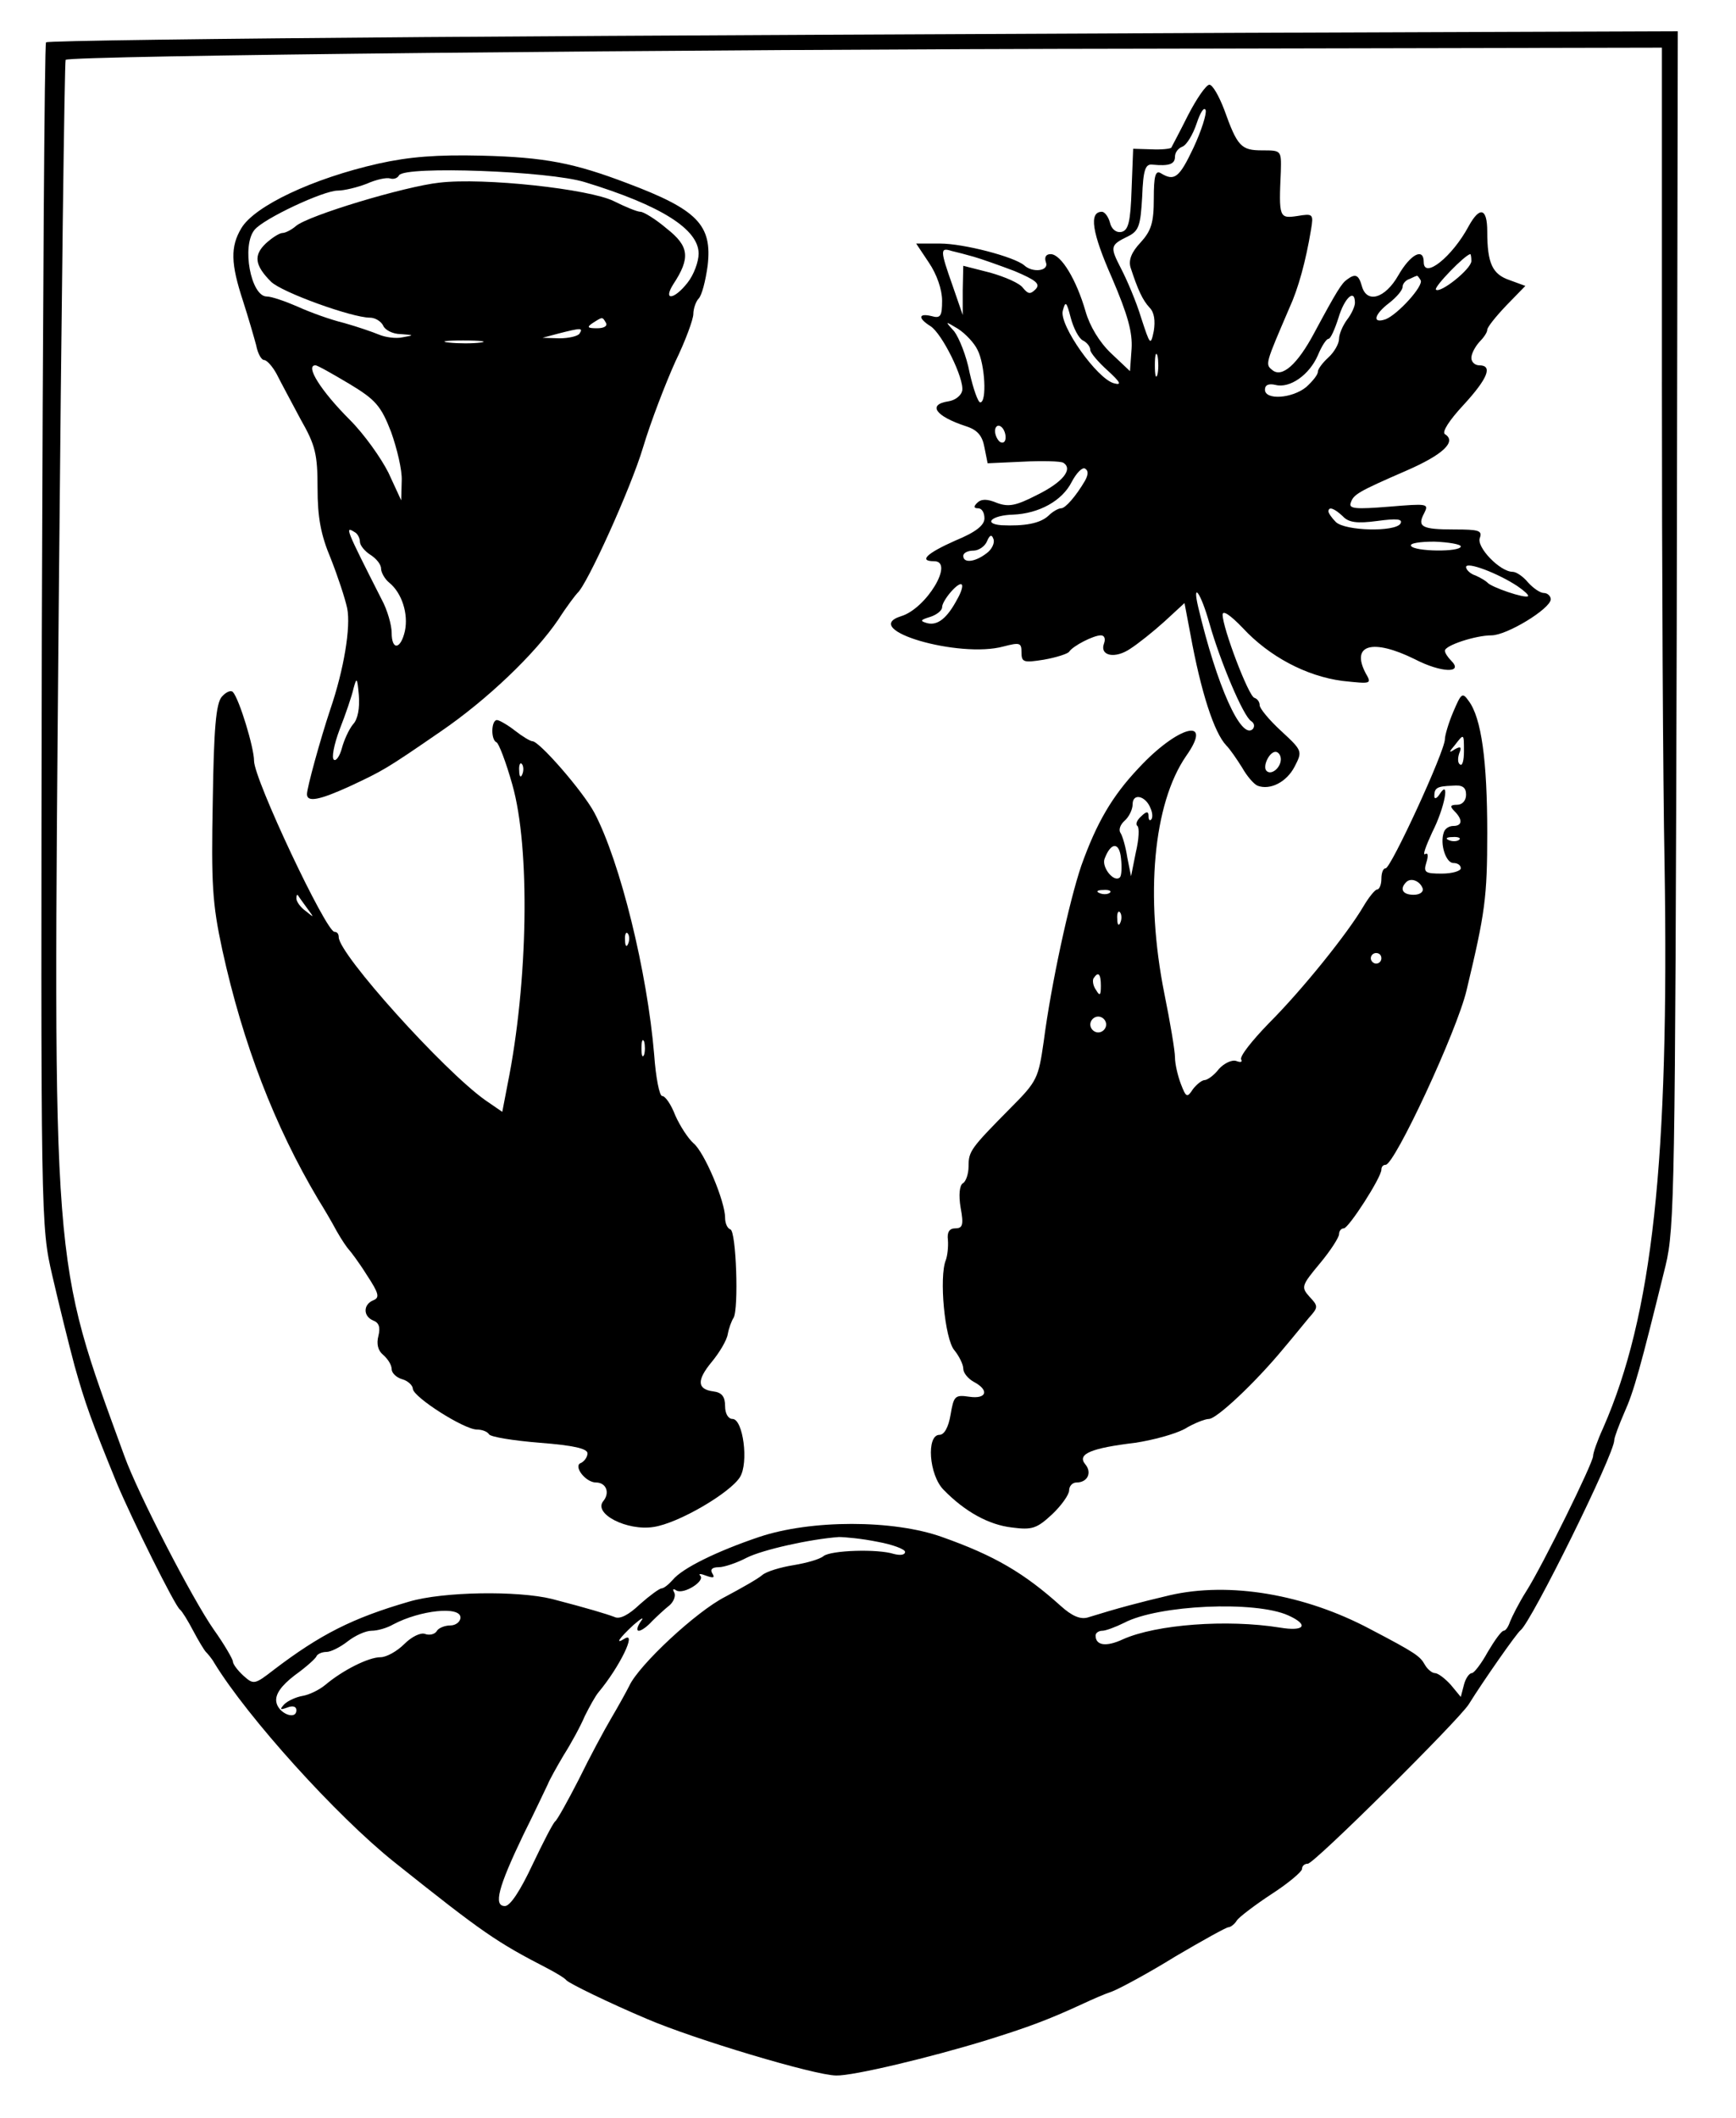 <svg xmlns="http://www.w3.org/2000/svg" version="1.1" xmlns:xlink="http://www.w3.org/1999/xlink" xmlns:svgjs="http://svgjs.dev/svgjs" width="328pt" height="400pt"><svg version="1.0" xmlns="http://www.w3.org/2000/svg" width="328pt" height="400pt" viewBox="0 0 328 400" preserveAspectRatio="xMidYMid meet">

<g transform="translate(0,400) scale(0.1,-0.1)" fill="#000000" stroke="none">
<path d="M803 3930 c-391 -3 -714 -7 -716 -10 -3 -3 -6 -507 -8 -1120 -2
-1111 -2 -1115 20 -1210 12 -52 31 -129 42 -170 20 -71 31 -102 80 -222 29
-69 110 -232 119 -238 4 -3 15 -21 25 -40 10 -19 21 -37 24 -40 3 -3 11 -12
16 -21 63 -103 231 -289 340 -376 168 -134 193 -151 290 -201 17 -9 32 -18 35
-22 5 -6 81 -43 152 -73 88 -38 318 -107 358 -107 31 -1 178 34 285 67 77 24
115 38 180 68 17 8 42 19 57 24 15 6 69 35 119 66 51 30 96 55 100 55 4 0 12
6 16 13 4 6 34 29 66 50 31 20 57 42 57 47 0 6 5 10 11 10 12 0 285 271 304
301 28 45 91 135 98 140 20 15 177 332 177 359 0 5 9 29 19 52 18 40 30 83 78
278 17 70 18 149 21 1203 l2 1128 -827 -3 c-456 -2 -1148 -5 -1540 -8z m2337
-652 c0 -348 2 -757 5 -908 9 -565 -23 -855 -116 -1067 -11 -24 -19 -47 -19
-53 0 -13 -95 -206 -126 -255 -14 -22 -27 -48 -31 -58 -3 -9 -8 -17 -12 -17
-4 0 -17 -18 -30 -40 -12 -22 -26 -40 -30 -40 -5 0 -12 -10 -15 -22 l-6 -23
-19 23 c-11 12 -24 22 -30 22 -5 0 -14 7 -19 16 -9 16 -17 22 -103 67 -124 66
-266 90 -379 64 -59 -14 -97 -24 -155 -42 -14 -4 -30 3 -51 22 -69 62 -125 95
-224 130 -92 33 -248 33 -346 0 -80 -27 -145 -59 -163 -81 -8 -9 -17 -16 -21
-16 -4 0 -23 -14 -41 -30 -21 -20 -38 -29 -48 -24 -16 6 -49 16 -118 34 -65
16 -206 14 -270 -5 -107 -31 -168 -62 -256 -129 -36 -28 -38 -28 -57 -11 -11
10 -20 22 -20 27 0 4 -16 32 -36 60 -40 57 -143 256 -169 328 -138 379 -135
334 -124 1609 5 564 11 1026 13 1028 8 8 1160 20 2044 21 l972 2 0 -632z
m-1482 -2190 c28 -5 52 -14 52 -19 0 -6 -9 -7 -21 -4 -31 10 -119 7 -133 -4
-7 -6 -32 -13 -56 -17 -25 -4 -52 -12 -60 -19 -8 -7 -40 -25 -70 -41 -55 -28
-163 -129 -181 -168 -6 -12 -21 -39 -34 -61 -13 -22 -41 -74 -61 -115 -21 -41
-41 -77 -45 -80 -4 -3 -23 -40 -43 -82 -23 -49 -42 -78 -52 -78 -22 0 -13 35
35 135 22 44 42 87 46 95 3 8 17 33 30 55 14 22 32 55 40 74 9 18 20 38 26 45
40 48 73 116 49 101 -19 -12 -10 1 17 26 15 13 21 16 14 7 -7 -10 -9 -18 -4
-18 5 0 16 8 25 18 9 9 24 23 33 30 8 7 12 18 9 24 -4 7 -2 8 4 4 14 -8 55 18
45 28 -4 4 1 4 11 0 14 -5 17 -4 12 4 -5 8 0 12 12 12 10 0 34 8 53 18 30 15
119 35 174 39 11 0 44 -3 73 -9z m776 -139 c40 -18 31 -31 -16 -23 -100 16
-233 6 -296 -22 -32 -15 -52 -12 -52 7 0 5 6 9 13 9 6 0 25 7 41 15 65 34 248
42 310 14z m-1564 -4 c0 -8 -9 -15 -19 -15 -11 0 -23 -5 -26 -11 -4 -6 -14 -8
-22 -5 -8 3 -25 -5 -39 -19 -14 -14 -34 -25 -45 -25 -23 0 -72 -25 -104 -52
-12 -10 -31 -19 -43 -21 -12 -2 -28 -9 -35 -16 -9 -10 -8 -11 6 -6 10 4 17 2
17 -5 0 -20 -35 -6 -38 16 -2 14 9 30 35 50 21 15 40 32 41 36 2 4 10 8 19 8
8 0 26 9 40 20 14 11 34 20 45 20 11 0 29 5 41 12 51 27 127 35 127 13z"></path>
<path d="M2245 3783 c-16 -32 -31 -60 -32 -62 -2 -2 -18 -4 -38 -3 l-34 1 -3
-77 c-2 -61 -6 -77 -19 -80 -10 -2 -19 5 -22 18 -3 11 -10 20 -15 20 -25 0
-19 -39 19 -125 30 -70 39 -103 37 -134 l-3 -42 -36 34 c-22 21 -40 51 -48 79
-17 59 -46 108 -66 108 -9 0 -12 -6 -9 -15 7 -17 -25 -21 -41 -6 -19 16 -114
41 -159 41 l-45 0 24 -36 c15 -22 25 -51 25 -72 0 -29 -3 -34 -20 -29 -25 6
-26 -4 -2 -19 22 -14 64 -99 60 -122 -2 -9 -13 -18 -26 -20 -40 -6 -25 -28 33
-47 22 -7 31 -18 35 -40 l6 -30 66 3 c37 2 72 1 77 -2 19 -12 -1 -37 -50 -61
-39 -20 -53 -23 -75 -15 -19 8 -30 8 -38 0 -7 -7 -6 -10 2 -10 7 0 12 -8 12
-19 0 -13 -16 -26 -55 -42 -54 -24 -70 -39 -40 -39 39 0 -15 -90 -63 -104 -78
-25 110 -80 194 -57 31 8 34 7 34 -11 0 -19 4 -20 42 -14 23 4 45 11 48 15 7
11 46 31 60 31 7 0 9 -7 6 -15 -9 -24 21 -30 50 -10 14 9 43 32 64 51 l38 35
11 -58 c20 -110 45 -187 68 -211 7 -7 20 -26 30 -42 9 -16 22 -31 29 -34 24
-9 55 7 70 36 15 29 15 30 -25 67 -23 21 -41 43 -41 49 0 6 -4 12 -10 14 -11
3 -60 132 -60 157 0 9 14 0 38 -25 50 -54 120 -91 188 -100 56 -6 56 -6 44 15
-28 54 14 65 93 26 50 -26 93 -27 69 -3 -7 7 -12 15 -12 19 0 10 58 29 88 29
29 0 111 50 112 68 0 6 -6 12 -13 12 -7 0 -20 9 -30 20 -9 11 -22 20 -29 20
-24 0 -69 47 -62 64 5 14 -2 16 -48 16 -62 0 -71 5 -57 31 9 18 6 18 -67 12
-62 -5 -76 -4 -72 7 5 16 13 21 105 61 69 30 96 55 73 69 -6 4 8 26 35 55 46
50 56 75 30 75 -8 0 -15 6 -15 14 0 8 7 21 15 30 8 8 15 18 15 23 0 5 16 25
36 46 l36 37 -30 11 c-32 11 -42 31 -42 92 0 44 -14 48 -35 10 -31 -58 -85
-101 -85 -68 0 28 -25 15 -48 -25 -25 -44 -60 -54 -69 -20 -6 21 -12 24 -28
12 -10 -7 -19 -21 -62 -101 -32 -60 -61 -85 -79 -70 -14 11 -13 12 32 117 17
37 31 88 41 148 5 30 4 31 -26 26 -34 -5 -35 -3 -31 84 1 40 1 40 -35 40 -40
0 -47 7 -72 77 -10 26 -22 47 -28 47 -6 0 -24 -26 -40 -57z m10 -62 c-27 -57
-36 -64 -62 -48 -10 6 -13 -6 -13 -48 0 -46 -5 -61 -25 -83 -17 -18 -23 -33
-19 -47 14 -43 23 -62 36 -76 9 -9 11 -25 8 -44 -6 -29 -7 -27 -24 25 -9 30
-27 72 -38 93 -21 41 -21 44 14 61 20 10 23 21 26 74 2 52 6 63 20 61 31 -3
42 1 42 15 0 8 6 16 14 19 8 3 20 23 27 44 7 21 14 32 17 25 2 -7 -8 -39 -23
-71z m-415 -206 c14 -4 48 -16 77 -27 40 -17 49 -24 40 -34 -10 -10 -14 -10
-24 2 -6 9 -34 21 -62 29 l-51 13 -1 -46 0 -47 -19 55 c-24 68 -24 73 -2 66 9
-2 28 -7 42 -11z m940 -8 c0 -15 -59 -62 -67 -54 -4 5 55 66 65 67 1 0 2 -6 2
-13z m-96 -36 c7 -10 -43 -65 -66 -74 -26 -9 -22 9 7 31 14 11 25 24 25 30 0
6 6 13 13 15 6 3 13 6 14 6 1 1 4 -3 7 -8z m-124 -43 c0 -7 -7 -22 -15 -32 -8
-11 -15 -27 -15 -36 0 -9 -9 -25 -20 -35 -11 -10 -20 -22 -20 -27 0 -6 -10
-18 -22 -29 -27 -22 -78 -25 -78 -5 0 9 7 12 20 9 27 -7 64 19 80 56 7 17 16
31 20 31 4 0 12 18 19 40 11 37 31 56 31 28z m-514 -71 c8 -4 14 -12 14 -18 0
-5 15 -23 33 -39 24 -22 27 -28 12 -24 -32 8 -104 110 -97 137 5 19 7 18 15
-13 5 -19 15 -39 23 -43z m-199 -18 c14 -27 18 -99 5 -99 -4 0 -13 25 -20 56
-6 32 -20 66 -29 78 -18 20 -18 20 7 5 14 -9 31 -27 37 -40z m340 -46 c-3 -10
-5 -2 -5 17 0 19 2 27 5 18 2 -10 2 -26 0 -35z m-287 -119 c0 -8 -4 -12 -10
-9 -5 3 -10 13 -10 21 0 8 5 12 10 9 6 -3 10 -13 10 -21z m150 -82 c-17 -29
-37 -52 -45 -52 -5 0 -16 -6 -24 -14 -16 -15 -46 -20 -89 -18 -36 3 -17 19 22
20 49 2 93 26 111 62 9 17 20 28 25 25 7 -4 6 -12 0 -23z m487 -67 c11 -12 27
-14 65 -9 37 5 49 4 44 -5 -10 -16 -104 -14 -122 3 -8 8 -14 17 -14 20 0 10
11 6 27 -9z m-673 -70 c-22 -17 -44 -19 -44 -5 0 6 9 10 19 10 10 0 22 8 26
18 5 12 9 13 12 4 3 -7 -3 -20 -13 -27z m896 13 c0 -11 -88 -10 -94 1 -3 5 17
8 44 8 27 -1 50 -5 50 -9z m107 -75 c13 -9 22 -17 20 -19 -5 -5 -70 17 -77 26
-3 3 -13 9 -22 13 -10 3 -18 11 -18 16 0 11 59 -11 97 -36z m-1058 -24 c-19
-36 -37 -51 -57 -46 -14 4 -14 6 6 12 12 4 22 12 22 18 0 13 31 49 37 43 3 -2
-1 -15 -8 -27z m476 -46 c20 -71 64 -176 79 -185 6 -4 7 -10 3 -15 -22 -21
-68 82 -103 230 -12 51 5 27 21 -30z m135 -257 c0 -16 -18 -31 -27 -22 -8 8 5
36 17 36 5 0 10 -6 10 -14z"></path>
<path d="M715 3691 c-124 -28 -234 -80 -259 -122 -21 -35 -20 -67 3 -137 10
-31 21 -69 25 -84 3 -16 10 -28 15 -28 5 0 16 -12 24 -27 8 -16 28 -53 45 -85
28 -49 32 -66 32 -130 0 -55 6 -88 25 -133 13 -33 27 -75 31 -94 7 -35 -6
-115 -32 -191 -19 -57 -44 -148 -44 -160 0 -16 24 -11 81 15 62 29 68 32 171
103 88 60 179 147 223 212 16 25 33 47 36 50 18 15 101 198 124 275 15 50 43
122 61 162 19 39 34 80 34 90 0 10 5 24 10 29 6 6 13 33 17 62 9 77 -19 106
-152 156 -100 38 -155 49 -275 52 -85 2 -136 -2 -195 -15z m390 -35 c144 -44
215 -89 215 -135 0 -15 -9 -40 -21 -55 -25 -32 -47 -35 -27 -3 33 50 30 72
-12 105 -21 18 -44 32 -50 32 -6 0 -28 9 -50 20 -46 23 -246 45 -330 35 -65
-7 -248 -62 -271 -82 -8 -7 -20 -13 -25 -13 -6 0 -20 -9 -32 -20 -23 -22 -21
-41 10 -72 20 -20 153 -68 187 -68 10 0 21 -7 25 -15 3 -8 18 -16 33 -16 26
-2 26 -2 4 -6 -13 -3 -33 0 -45 5 -12 5 -41 15 -66 22 -25 6 -64 20 -88 31
-23 10 -49 19 -58 19 -30 0 -48 96 -23 126 17 21 130 74 157 74 12 0 37 6 55
13 18 8 37 12 44 10 6 -2 14 0 17 6 12 18 283 8 351 -13z m40 -266 c3 -6 -4
-10 -17 -10 -18 0 -20 2 -8 10 19 12 18 12 25 0z m-50 -20 c-3 -5 -21 -9 -38
-9 l-32 1 30 8 c43 11 47 11 40 0z m-187 -17 c-15 -2 -42 -2 -60 0 -18 2 -6 4
27 4 33 0 48 -2 33 -4z m-248 -78 c50 -30 60 -42 79 -91 11 -31 21 -72 20 -92
l-1 -37 -24 52 c-14 28 -46 73 -73 100 -55 55 -85 103 -65 103 4 0 32 -16 64
-35z m20 -298 c0 -7 9 -18 20 -25 11 -7 20 -18 20 -26 0 -7 7 -20 16 -27 23
-19 36 -58 29 -91 -8 -35 -25 -37 -25 -3 0 14 -8 43 -19 63 -68 134 -70 139
-51 127 6 -3 10 -12 10 -18z m-13 -345 c-8 -10 -17 -30 -21 -45 -4 -15 -11
-25 -15 -22 -5 3 0 29 11 58 11 28 23 63 26 77 6 22 7 20 10 -13 2 -24 -2 -46
-11 -55z"></path>
<path d="M419 2684 c-11 -13 -15 -61 -17 -197 -3 -156 -1 -193 18 -281 39
-178 99 -333 181 -471 10 -16 26 -43 35 -60 9 -16 20 -32 23 -35 3 -3 19 -24
34 -48 23 -35 25 -43 12 -48 -19 -8 -19 -30 0 -38 11 -4 14 -13 10 -29 -4 -15
-1 -28 9 -36 9 -8 16 -19 16 -27 0 -7 9 -16 20 -19 11 -3 20 -12 20 -18 1 -16
97 -77 121 -77 10 0 20 -4 23 -9 3 -5 46 -12 96 -16 64 -5 90 -11 90 -20 0 -7
-6 -15 -12 -18 -16 -5 8 -37 28 -37 19 0 27 -19 14 -35 -20 -24 45 -57 95 -49
47 7 144 64 163 94 17 27 6 110 -14 110 -8 0 -14 10 -14 24 0 18 -6 26 -22 28
-31 4 -32 21 -3 56 14 17 28 40 30 52 2 11 7 25 11 31 10 17 5 164 -6 167 -6
2 -10 12 -10 22 0 31 -39 124 -60 141 -10 9 -25 32 -34 52 -8 21 -19 37 -25
37 -5 0 -12 35 -15 78 -13 156 -64 364 -113 457 -22 41 -104 135 -117 135 -4
0 -19 9 -33 20 -14 11 -30 20 -34 20 -11 0 -12 -37 -1 -42 4 -1 18 -37 30 -80
34 -119 30 -373 -9 -566 l-10 -52 -32 22 c-79 56 -277 276 -277 308 0 6 -3 10
-8 10 -16 0 -152 288 -152 323 0 25 -28 117 -40 130 -4 4 -13 0 -21 -9z m568
-146 c-3 -8 -6 -5 -6 6 -1 11 2 17 5 13 3 -3 4 -12 1 -19z m-407 -253 c14 -19
14 -19 -2 -6 -10 7 -18 18 -18 24 0 6 1 8 3 6 1 -2 9 -13 17 -24z m607 -67
c-3 -8 -6 -5 -6 6 -1 11 2 17 5 13 3 -3 4 -12 1 -19z m30 -210 c-3 -7 -5 -2
-5 12 0 14 2 19 5 13 2 -7 2 -19 0 -25z"></path>
<path d="M2746 2656 c-9 -21 -16 -45 -16 -52 0 -23 -102 -244 -112 -244 -5 0
-8 -9 -8 -20 0 -11 -4 -20 -8 -20 -4 0 -16 -15 -26 -32 -30 -51 -115 -157
-179 -221 -31 -32 -55 -62 -52 -68 3 -5 -1 -6 -9 -3 -8 3 -23 -4 -33 -15 -9
-12 -22 -21 -27 -21 -5 0 -15 -8 -22 -17 -11 -17 -13 -16 -23 10 -6 16 -11 38
-11 50 0 12 -9 66 -20 120 -37 185 -21 359 41 449 53 75 -15 58 -90 -23 -50
-53 -79 -103 -108 -184 -23 -68 -57 -224 -71 -332 -10 -69 -12 -75 -62 -125
-76 -77 -80 -82 -80 -111 0 -14 -5 -29 -11 -32 -6 -4 -8 -22 -4 -46 6 -32 4
-39 -10 -39 -11 0 -16 -7 -14 -22 1 -13 -1 -30 -4 -38 -13 -32 -2 -149 16
-170 9 -11 17 -27 17 -35 0 -8 9 -19 20 -25 30 -16 24 -33 -9 -28 -27 4 -29 1
-35 -34 -4 -24 -12 -38 -21 -38 -25 0 -20 -76 8 -104 40 -41 85 -66 129 -71
38 -5 47 -2 76 25 17 16 32 37 32 45 0 8 6 15 14 15 21 0 30 19 16 35 -15 19
12 30 95 40 33 5 74 16 93 26 18 11 39 19 46 19 15 0 89 70 141 133 17 20 38
46 48 58 18 20 18 22 1 40 -16 18 -15 21 20 63 20 24 36 49 36 55 0 6 4 11 9
11 9 0 71 96 71 111 0 5 3 9 8 9 17 0 135 253 153 330 35 146 39 175 39 297 0
136 -11 217 -35 249 -12 17 -14 15 -29 -20z m20 -75 c0 -17 -3 -28 -7 -25 -5
2 -5 12 -2 21 5 12 3 14 -8 8 -12 -8 -12 -6 0 8 17 22 17 22 17 -12z m4 -82
c0 -11 -7 -19 -17 -19 -13 0 -14 -3 -5 -12 16 -16 15 -28 -2 -28 -8 0 -16 -5
-18 -12 -8 -22 4 -58 18 -58 8 0 14 -4 14 -10 0 -5 -16 -10 -36 -10 -31 0 -35
2 -29 21 4 13 3 19 -2 16 -6 -4 1 15 13 41 24 47 34 103 14 72 -5 -8 -10 -10
-10 -4 0 16 5 19 34 20 19 2 26 -3 26 -17z m-596 -26 c4 -9 4 -18 1 -21 -3 -3
-5 0 -5 7 0 9 -4 9 -14 -1 -8 -7 -11 -15 -7 -18 4 -3 3 -25 -3 -50 l-9 -45 -7
35 c-3 20 -9 41 -13 47 -4 6 0 16 8 23 8 7 15 21 15 31 0 22 25 16 34 -8z
m583 -59 c-3 -3 -12 -4 -19 -1 -8 3 -5 6 6 6 11 1 17 -2 13 -5z m-641 -71
c-11 -11 -35 19 -29 35 12 32 28 32 31 1 2 -17 1 -33 -2 -36z m572 -21 c2 -7
-6 -12 -17 -12 -21 0 -27 11 -14 24 9 9 26 2 31 -12z m-591 -8 c-3 -3 -12 -4
-19 -1 -8 3 -5 6 6 6 11 1 17 -2 13 -5z m20 -56 c-3 -8 -6 -5 -6 6 -1 11 2 17
5 13 3 -3 4 -12 1 -19z m493 -68 c0 -5 -4 -10 -10 -10 -5 0 -10 5 -10 10 0 6
5 10 10 10 6 0 10 -4 10 -10z m-530 -52 c0 -18 -2 -20 -9 -8 -6 8 -7 18 -5 22
9 14 14 9 14 -14z m10 -73 c0 -8 -7 -15 -15 -15 -8 0 -15 7 -15 15 0 8 7 15
15 15 8 0 15 -7 15 -15z"></path>
</g>
</svg><style>@media (prefers-color-scheme: light) { :root { filter: none; } }
@media (prefers-color-scheme: dark) { :root { filter: none; } }
</style></svg>